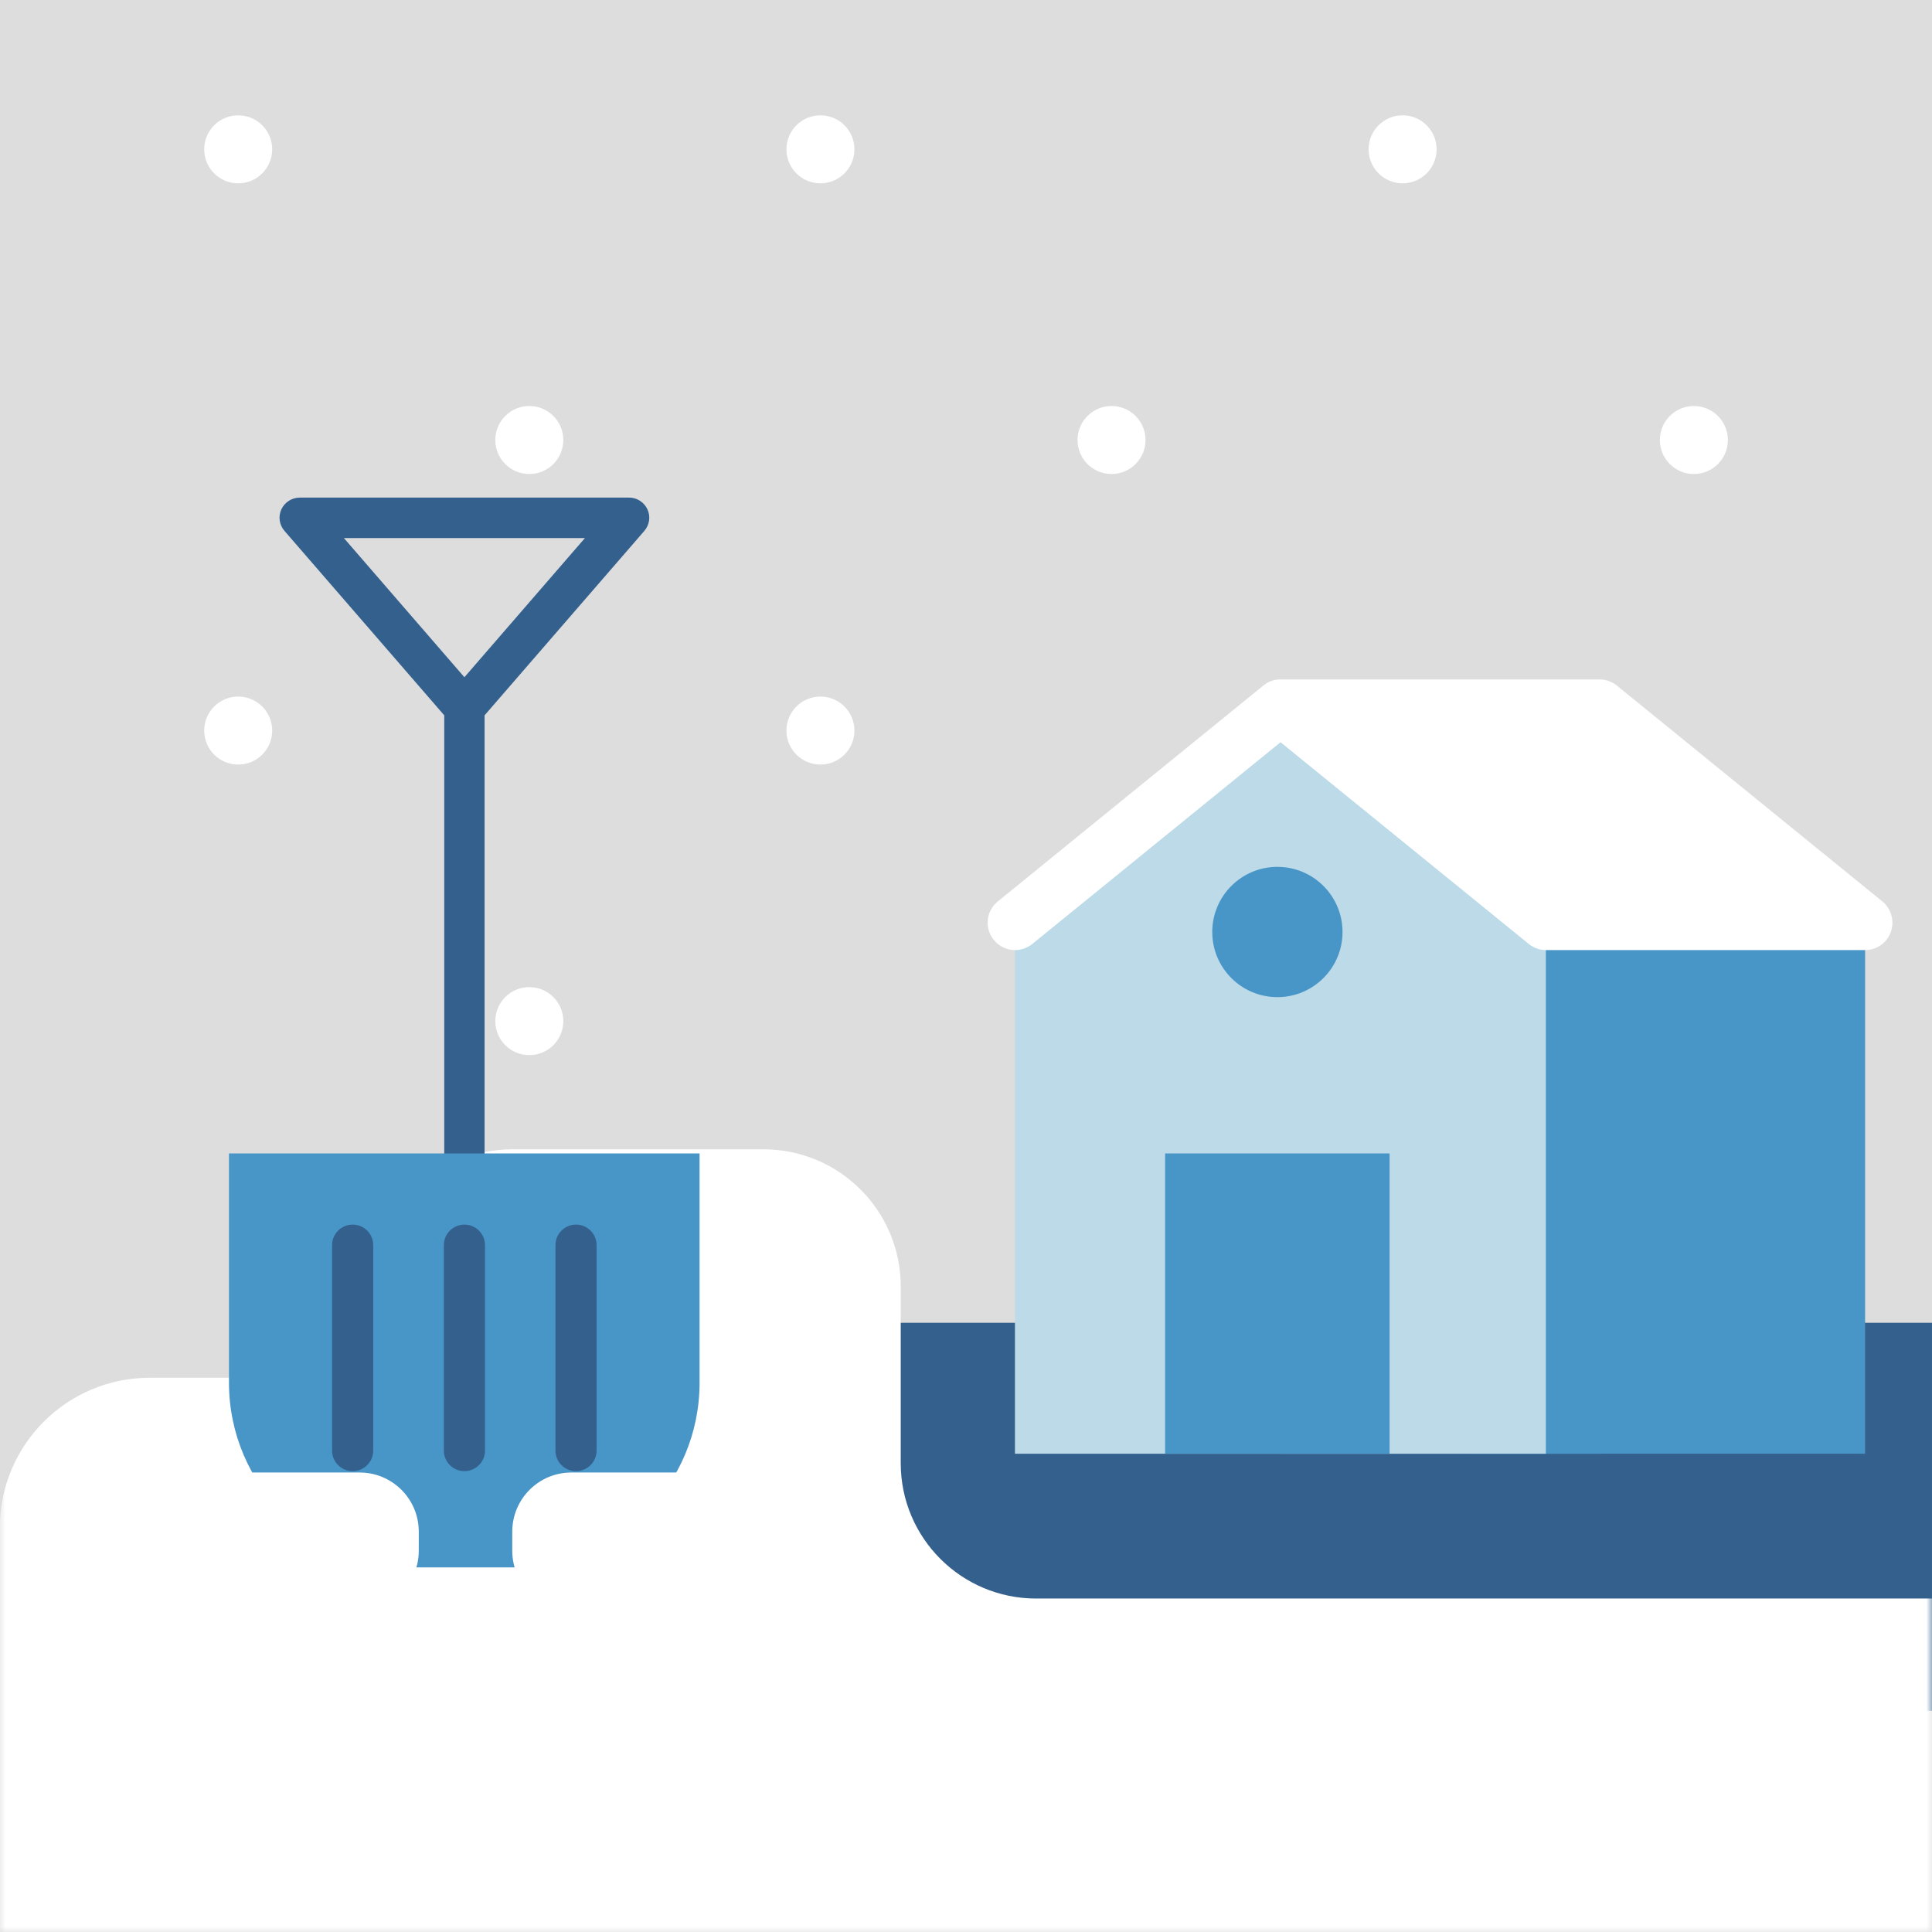 <svg width="176" height="176" viewBox="0 0 176 176" fill="none" xmlns="http://www.w3.org/2000/svg">
<g id="Group">
<path id="Vector" d="M176 0H0V176H176V0Z" fill="#DDDDDE"/>
<g id="Group_2">
<g id="Group_3">
<path id="Vector_2" d="M21.699 16.701C23.41 16.701 24.797 15.314 24.797 13.603C24.797 11.892 23.41 10.505 21.699 10.505C19.988 10.505 18.602 11.892 18.602 13.603C18.602 15.314 19.988 16.701 21.699 16.701Z" fill="white"/>
<path id="Vector_3" d="M74.738 16.701C76.449 16.701 77.836 15.314 77.836 13.603C77.836 11.892 76.449 10.505 74.738 10.505C73.028 10.505 71.641 11.892 71.641 13.603C71.641 15.314 73.028 16.701 74.738 16.701Z" fill="white"/>
<path id="Vector_4" d="M127.774 16.701C129.484 16.701 130.871 15.314 130.871 13.603C130.871 11.892 129.484 10.505 127.774 10.505C126.063 10.505 124.676 11.892 124.676 13.603C124.676 15.314 126.063 16.701 127.774 16.701Z" fill="white"/>
</g>
<g id="Group_4">
<path id="Vector_5" d="M21.699 69.651C23.41 69.651 24.797 68.264 24.797 66.553C24.797 64.842 23.41 63.455 21.699 63.455C19.988 63.455 18.602 64.842 18.602 66.553C18.602 68.264 19.988 69.651 21.699 69.651Z" fill="white"/>
<path id="Vector_6" d="M74.738 69.651C76.449 69.651 77.836 68.264 77.836 66.553C77.836 64.842 76.449 63.455 74.738 63.455C73.028 63.455 71.641 64.842 71.641 66.553C71.641 68.264 73.028 69.651 74.738 69.651Z" fill="white"/>
<path id="Vector_7" d="M127.774 69.651C129.484 69.651 130.871 68.264 130.871 66.553C130.871 64.842 129.484 63.455 127.774 63.455C126.063 63.455 124.676 64.842 124.676 66.553C124.676 68.264 126.063 69.651 127.774 69.651Z" fill="white"/>
</g>
<g id="Group_5">
<path id="Vector_8" d="M48.219 43.182C49.93 43.182 51.317 41.795 51.317 40.084C51.317 38.373 49.93 36.986 48.219 36.986C46.508 36.986 45.121 38.373 45.121 40.084C45.121 41.795 46.508 43.182 48.219 43.182Z" fill="white"/>
<path id="Vector_9" d="M101.258 43.182C102.969 43.182 104.356 41.795 104.356 40.084C104.356 38.373 102.969 36.986 101.258 36.986C99.547 36.986 98.16 38.373 98.16 40.084C98.16 41.795 99.547 43.182 101.258 43.182Z" fill="white"/>
<path id="Vector_10" d="M154.307 43.182C156.018 43.182 157.405 41.795 157.405 40.084C157.405 38.373 156.018 36.986 154.307 36.986C152.596 36.986 151.209 38.373 151.209 40.084C151.209 41.795 152.596 43.182 154.307 43.182Z" fill="white"/>
</g>
<g id="Group_6">
<path id="Vector_11" d="M48.219 96.119C49.93 96.119 51.317 94.732 51.317 93.021C51.317 91.311 49.93 89.924 48.219 89.924C46.508 89.924 45.121 91.311 45.121 93.021C45.121 94.732 46.508 96.119 48.219 96.119Z" fill="white"/>
<path id="Vector_12" d="M101.258 96.119C102.969 96.119 104.356 94.732 104.356 93.021C104.356 91.311 102.969 89.924 101.258 89.924C99.547 89.924 98.16 91.311 98.16 93.021C98.16 94.732 99.547 96.119 101.258 96.119Z" fill="white"/>
<path id="Vector_13" d="M154.307 96.119C156.018 96.119 157.405 94.732 157.405 93.021C157.405 91.311 156.018 89.924 154.307 89.924C152.596 89.924 151.209 91.311 151.209 93.021C151.209 94.732 152.596 96.119 154.307 96.119Z" fill="white"/>
</g>
</g>
<path id="Vector_14" d="M175.999 120.502H47.902V155.852H175.999V120.502Z" fill="#34608D"/>
<g id="Group_7">
<path id="Vector_15" d="M169.905 132.431H133.631V84.066L145.722 64.404L169.905 84.066V132.431Z" fill="#4895C8"/>
<path id="Vector_16" d="M145.707 64.404H116.641V132.431H145.707V64.404Z" fill="#4895C8"/>
<path id="Vector_17" d="M140.825 132.431H92.459V84.066L116.642 64.404L140.825 84.066V132.431Z" fill="#BCDAE7"/>
<path id="Vector_18" d="M116.367 90.836C119.644 90.836 122.3 88.179 122.3 84.902C122.3 81.626 119.644 78.969 116.367 78.969C113.09 78.969 110.434 81.626 110.434 84.902C110.434 88.179 113.09 90.836 116.367 90.836Z" fill="#4895C8"/>
<path id="Vector_19" d="M126.587 105.075H106.139V132.431H126.587V105.075Z" fill="#4895C8"/>
<path id="Vector_20" d="M171.478 82.117L147.295 62.456C146.845 62.093 146.296 61.894 145.721 61.894H116.654C116.654 61.894 116.629 61.894 116.617 61.894C116.03 61.894 115.48 62.118 115.068 62.468L90.898 82.117C89.823 82.991 89.661 84.565 90.535 85.627C91.035 86.239 91.747 86.551 92.472 86.551C93.021 86.551 93.583 86.364 94.046 85.989L116.654 67.615L139.263 85.989C139.713 86.351 140.263 86.551 140.837 86.551H169.904C170.966 86.551 171.903 85.889 172.252 84.89C172.602 83.891 172.29 82.779 171.478 82.117Z" fill="white"/>
</g>
<g id="Clip path group">
<mask id="mask0_987_4261" style="mask-type:luminance" maskUnits="userSpaceOnUse" x="0" y="0" width="176" height="176">
<g id="clippath">
<path id="Vector_21" d="M176 0H0V176H176V0Z" fill="white"/>
</g>
</mask>
<g mask="url(#mask0_987_4261)">
<g id="Group_8">
<path id="Vector_22" d="M82.054 133.293V117.192C82.054 110.297 76.458 104.701 69.563 104.701H46.642C39.747 104.701 34.151 110.297 34.151 117.192V125.511H13.64C6.108 125.511 -0.013 131.619 -0.013 139.164L-0.188 140.051V176H177.761V145.622H94.383C87.575 145.622 82.054 140.1 82.054 133.293Z" fill="white"/>
</g>
</g>
</g>
<g id="Group_9">
<path id="Vector_23" d="M58.982 46.405C58.682 45.755 58.033 45.33 57.308 45.33H27.305C26.58 45.33 25.931 45.755 25.631 46.405C25.331 47.054 25.444 47.829 25.918 48.366L40.47 65.166V115.356C40.47 116.368 41.295 117.192 42.306 117.192C43.318 117.192 44.143 116.368 44.143 115.356V65.166L58.695 48.366C59.169 47.816 59.282 47.054 58.982 46.405ZM42.306 61.694L31.327 49.015H53.286L42.306 61.694Z" fill="#34608D"/>
<path id="Vector_24" d="M20.872 105.075H63.729V125.961C63.729 135.242 56.197 142.786 46.903 142.786H37.685C28.404 142.786 20.859 135.254 20.859 125.961V105.075H20.872Z" fill="#4895C8"/>
<g id="Group_10">
<path id="Vector_25" d="M44.181 113.432C44.181 112.397 43.342 111.558 42.307 111.558C41.273 111.558 40.434 112.397 40.434 113.432V132.144C40.434 133.179 41.273 134.017 42.307 134.017C43.342 134.017 44.181 133.179 44.181 132.144V113.432Z" fill="#34608D"/>
<path id="Vector_26" d="M33.999 113.432C33.999 112.397 33.16 111.558 32.126 111.558C31.091 111.558 30.252 112.397 30.252 113.432V132.144C30.252 133.179 31.091 134.017 32.126 134.017C33.16 134.017 33.999 133.179 33.999 132.144V113.432Z" fill="#34608D"/>
<path id="Vector_27" d="M54.347 113.432C54.347 112.397 53.508 111.558 52.473 111.558C51.438 111.558 50.6 112.397 50.6 113.432V132.144C50.6 133.179 51.438 134.017 52.473 134.017C53.508 134.017 54.347 133.179 54.347 132.144V113.432Z" fill="#34608D"/>
</g>
</g>
<path id="Vector_28" d="M32.764 134.142H21.085C18.111 134.142 15.701 136.553 15.701 139.526V141.275C15.701 144.248 18.111 146.658 21.085 146.658H32.764C35.737 146.658 38.148 144.248 38.148 141.275V139.526C38.148 136.553 35.737 134.142 32.764 134.142Z" fill="white"/>
<path id="Vector_29" d="M63.729 134.142H52.05C49.076 134.142 46.666 136.553 46.666 139.526V141.275C46.666 144.248 49.076 146.658 52.05 146.658H63.729C66.702 146.658 69.113 144.248 69.113 141.275V139.526C69.113 136.553 66.702 134.142 63.729 134.142Z" fill="white"/>
</g>
</svg>

